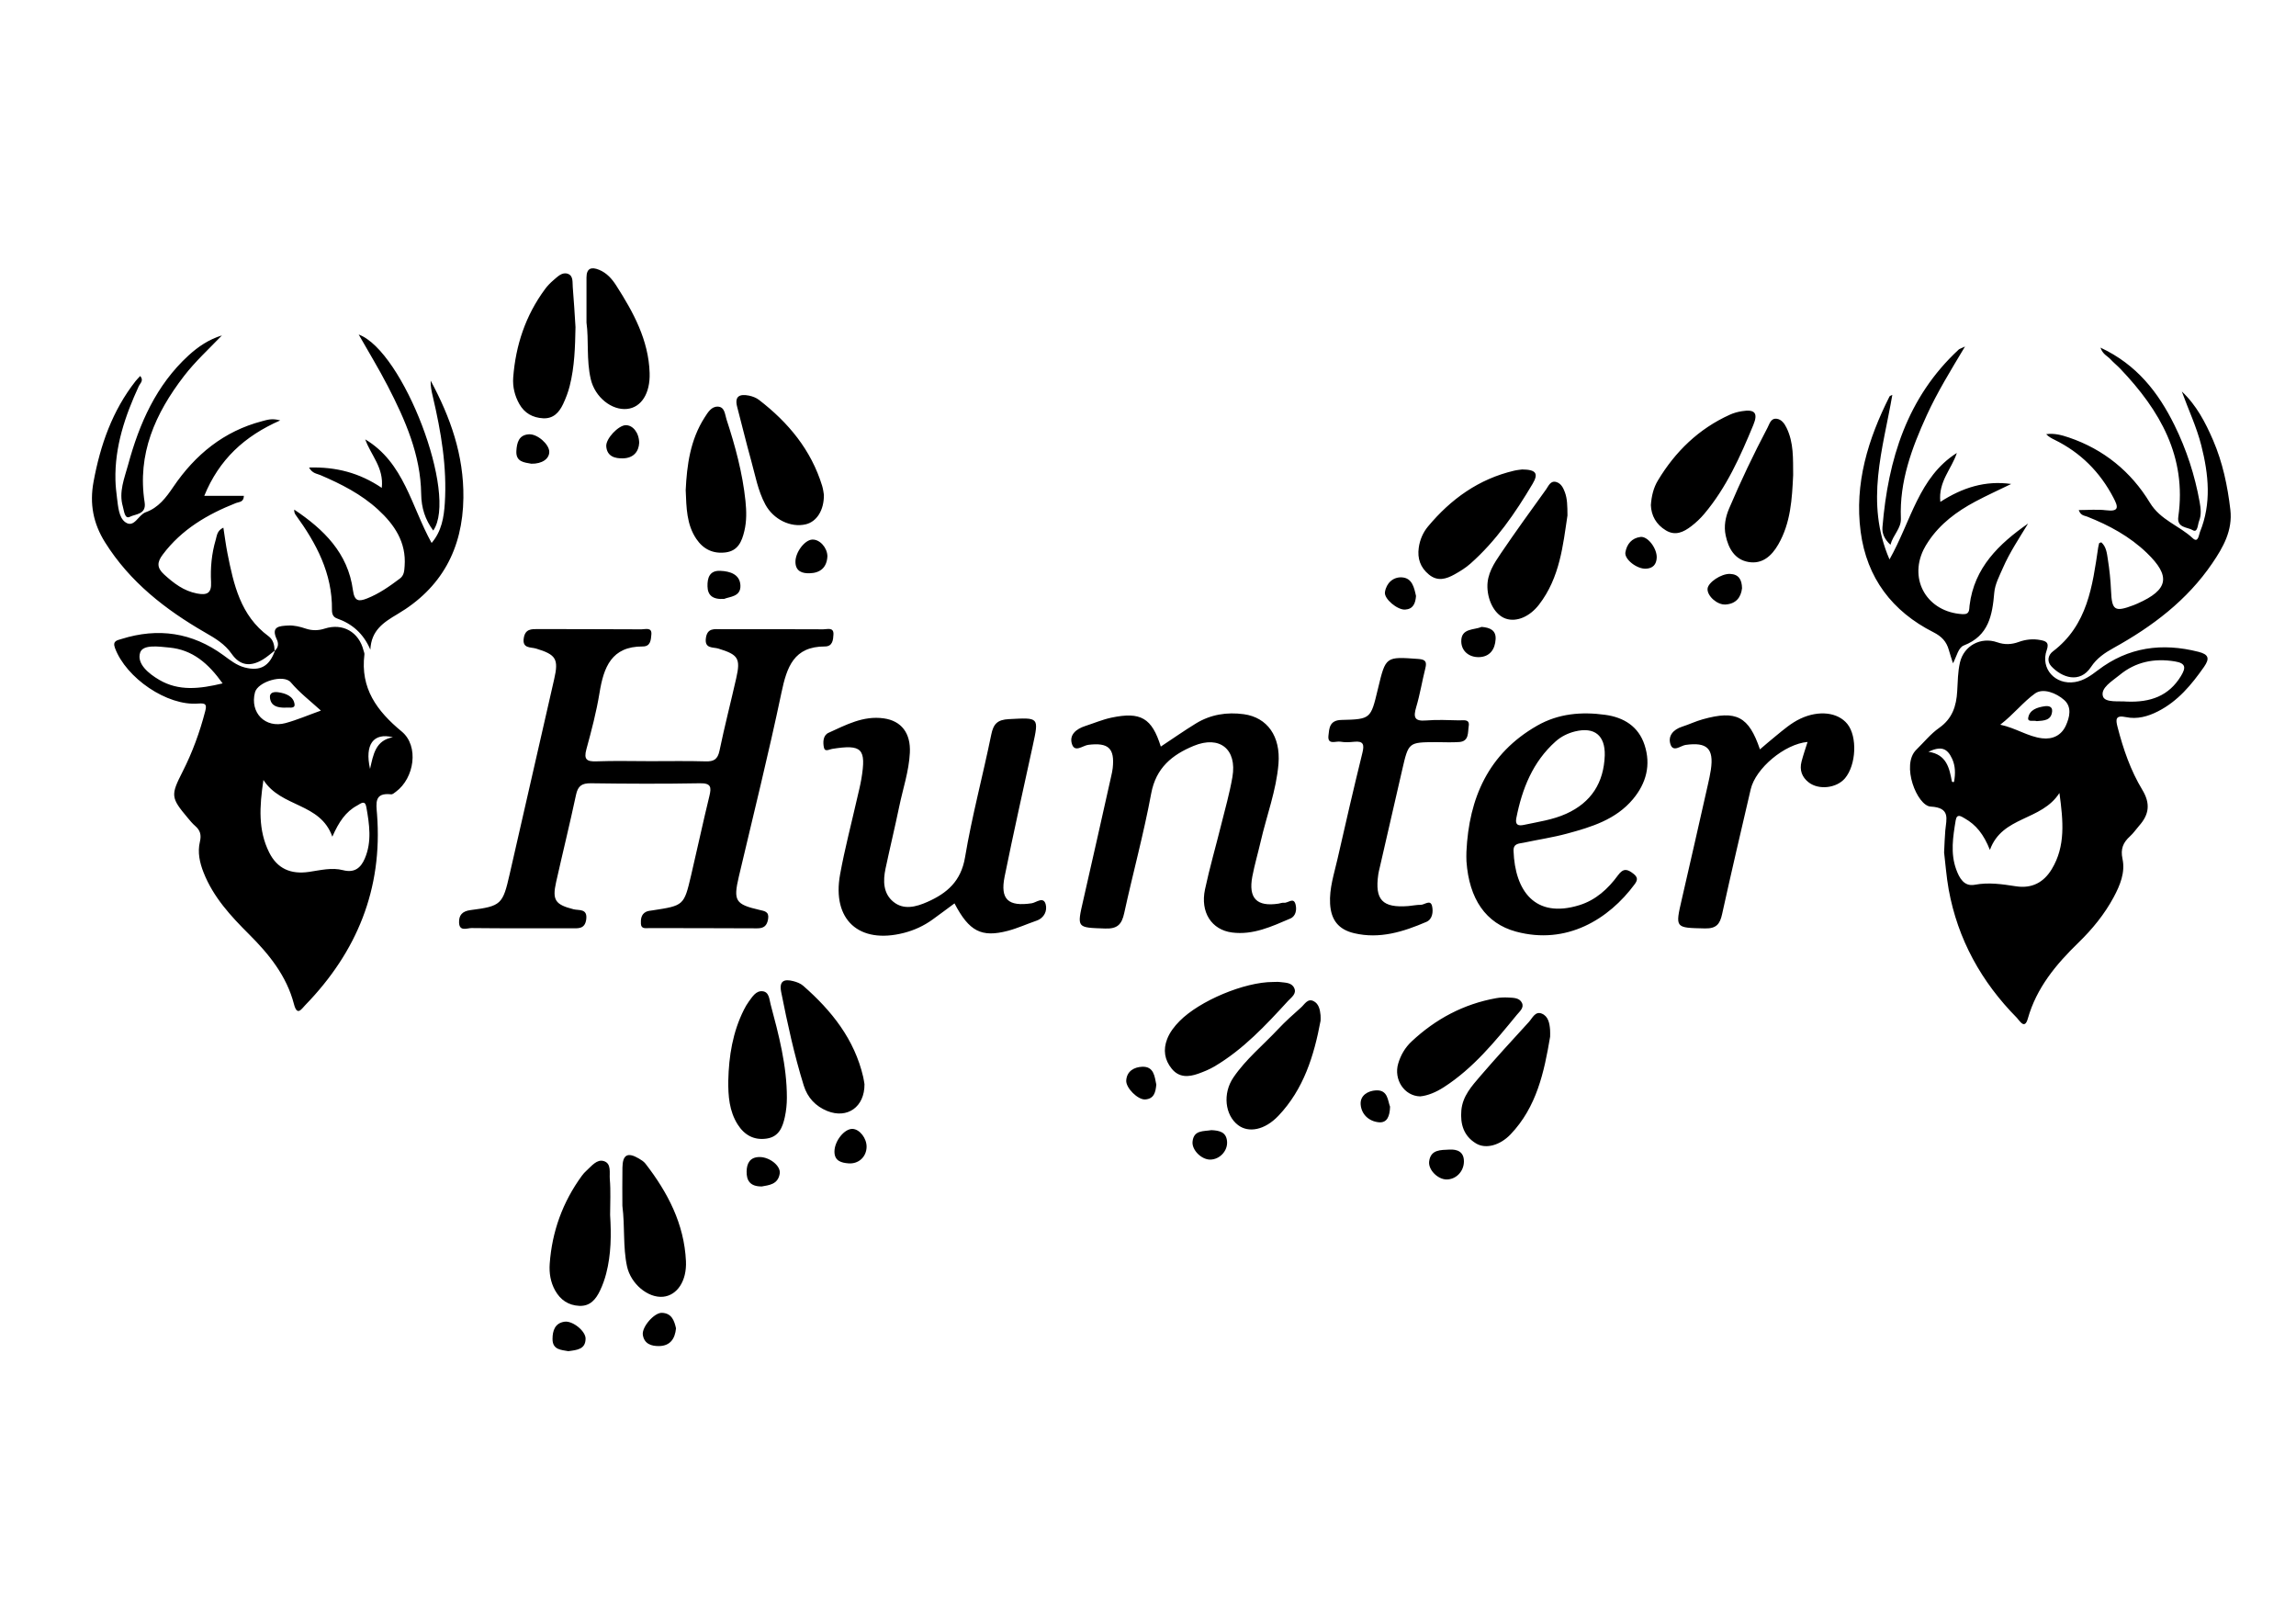 <?xml version="1.0" encoding="utf-8"?>
<!-- Generator: Adobe Illustrator 16.0.0, SVG Export Plug-In . SVG Version: 6.00 Build 0)  -->
<!DOCTYPE svg PUBLIC "-//W3C//DTD SVG 1.1//EN" "http://www.w3.org/Graphics/SVG/1.1/DTD/svg11.dtd">
<svg version="1.1" id="Layer_1" xmlns="http://www.w3.org/2000/svg" xmlns:xlink="http://www.w3.org/1999/xlink" x="0px" y="0px"
	 width="841.89px" height="595.28px" viewBox="0 0 841.89 595.28" enable-background="new 0 0 841.89 595.28" xml:space="preserve">
<path d="M147.305,268.191c-9.149-7.551-15.214-15.871-13.681-28.27c0.059-0.465-0.212-0.983-0.332-1.468
	c-1.69-6.753-7.602-10.129-14.224-7.999c-2.364,0.769-4.671,0.769-6.933,0.013c-2.112-0.704-4.214-1.247-6.424-1.141
	c-3.198,0.171-6.514,0.266-4.192,5.15c0.618,1.272,0.63,2.852-0.677,3.993c-2.022,5.798-5.439,7.716-11.119,6.236
	c-3.019-0.79-5.361-2.706-7.816-4.499c-11.419-8.345-23.924-10.156-37.358-5.944c-1.566,0.491-3.372,0.663-2.39,3.304
	c4.059,11,19.142,21.323,30.525,20.369c2.867-0.237,3.179,0.426,2.549,2.853c-1.992,7.684-4.712,15.102-8.308,22.174
	c-4.372,8.591-4.32,9.476,1.918,16.891c0.861,1.035,1.724,2.087,2.733,2.958c1.843,1.596,2.315,3.279,1.725,5.776
	c-0.924,3.846-0.086,7.678,1.373,11.355c3.563,9.002,9.924,15.882,16.646,22.584c7.326,7.296,13.792,15.285,16.461,25.579
	c1.173,4.554,2.719,1.874,4.152,0.388c18.934-19.502,28.423-42.597,26.314-69.995c-0.32-4.043-1.063-8,5.168-7.285
	c0.536,0.062,1.192-0.535,1.724-0.926C151.963,285.282,153.713,273.486,147.305,268.191z M58.361,249.228
	c-3.828-2.241-8.301-5.872-6.975-9.97c1.016-3.111,6.854-2.21,10.662-1.858c8.541,0.791,14.352,5.806,19.579,13.143
	C73.208,252.56,65.552,253.468,58.361,249.228z M93.484,253.86c1.008-3.941,10.53-6.814,13.156-3.689
	c3.158,3.748,7.001,6.688,11.029,10.344c-4.719,1.69-8.752,3.429-12.945,4.576C97.267,267.123,91.566,261.303,93.484,253.86z
	 M133.762,314.751c-1.453,3.414-3.76,5.346-7.94,4.275c-4.167-1.083-8.374,0.02-12.527,0.625c-6.699,0.978-11.624-1.186-14.596-7.13
	c-4.061-8.151-3.584-16.743-2.103-26.576c6.554,10.219,20.818,8.243,25.265,20.8c2.342-5.309,4.863-9.161,9.114-11.432
	c1.216-0.65,2.86-2.215,3.352,0.559C135.441,302.185,136.417,308.571,133.762,314.751z M135.688,281.885
	c-2.011-8.879,1.207-13.389,8.378-11.597C137.685,271.415,136.881,276.616,135.688,281.885z M806.141,238.971
	c-13.361-3.395-25.744-1.764-36.889,6.742c-2.561,1.951-5.123,3.809-8.439,4.338c-7.168,1.155-12.74-4.91-10.322-11.71
	c1.035-2.912-0.438-3.323-2.322-3.687c-2.684-0.514-5.363-0.247-7.963,0.703c-2.602,0.947-5.137,1.075-7.869,0.12
	c-5.986-2.104-12.223,1.2-13.666,7.41c-0.795,3.409-0.795,7.012-1.012,10.537c-0.301,5.439-1.801,10.043-6.607,13.427
	c-3.133,2.204-5.611,5.308-8.387,8.015c-5.703,5.561,0.293,20.566,5.254,20.839c7.379,0.399,5.762,4.533,5.375,8.778
	c-0.211,2.348-0.262,4.711-0.438,8.048c0.48,3.909,0.824,8.789,1.684,13.593c3.336,18.297,11.982,33.852,24.988,47.017
	c0.982,0.991,2.854,4.509,4.02,0.327c3.199-11.33,10.354-19.902,18.525-27.837c5.123-4.971,9.582-10.416,12.963-16.7
	c2.352-4.374,4.289-9.096,3.24-14.019c-0.801-3.716,0.24-6.035,2.771-8.333c1.25-1.125,2.191-2.561,3.305-3.819
	c3.672-4.13,4.262-8.123,1.166-13.23c-4.27-7.059-6.98-14.927-9.049-22.963c-0.744-2.852-0.795-4.466,3.08-3.657
	c4.074,0.856,8.027-0.225,11.73-2.116c7.299-3.722,12.313-9.758,16.902-16.327C810.359,241.334,809.799,239.907,806.141,238.971z
	 M707.1,275.607c4.629-2.135,6.871-1.378,8.691,2.549c1.232,2.681,1.232,5.486,0.742,8.32c-0.027,0.121-0.188,0.292-0.281,0.292
	c-0.146,0-0.293-0.133-0.541-0.254C714.795,281.587,713.787,276.59,707.1,275.607z M752.334,318.641
	c-2.922,4.828-7.234,7.218-13.207,6.277c-4.975-0.771-9.938-1.514-15.074-0.544c-3.924,0.728-5.623-2.55-6.752-5.612
	c-2.164-5.922-1.195-11.991-0.197-17.996c0.438-2.654,2.033-1.464,3.33-0.726c4.115,2.331,6.941,5.792,9.221,11.555
	c4.525-12.525,18.832-10.496,25.492-20.873C756.553,301.073,757.428,310.208,752.334,318.641z M757.492,266.027
	c-1.619,3.545-4.787,5.11-8.699,4.645c-5.217-0.623-9.543-3.741-15.342-4.987c4.975-3.849,8.438-8.374,12.764-11.458
	c2.92-2.063,7.764-0.193,10.695,2.421C759.777,259.208,758.898,262.949,757.492,266.027z M799.703,247.85
	c-4.445,7.311-11.186,9.712-19.852,9.362c-2.746-0.279-7.957,0.51-8.744-1.893c-0.992-3.104,3.385-5.61,6.039-7.802
	c5.916-4.896,12.75-6.269,20.326-5.034C801.627,243.158,801.508,244.864,799.703,247.85z M209.333,340.321
	c-12.136,0-24.277,0.06-36.414-0.079c-1.618-0.011-4.484,1.404-4.589-2.023c-0.087-2.648,1.121-4.156,4.167-4.558
	c11.324-1.449,11.856-2.098,14.392-13.223c5.427-23.805,10.852-47.604,16.307-71.408c1.712-7.431,0.722-9.037-6.676-11.267
	c-1.937-0.576-5.133,0.055-4.45-3.915c0.564-3.29,2.753-3.224,5.222-3.224c12.645,0.054,25.283,0.014,37.923,0.099
	c1.406,0.008,3.916-0.908,3.621,1.959c-0.179,1.844-0.237,4.353-3.17,4.325c-11.458-0.052-14.304,7.616-15.837,17.012
	c-1.133,6.965-2.947,13.839-4.811,20.659c-1.028,3.77,0.12,4.578,3.722,4.446c6.563-0.251,13.145-0.066,19.712-0.066
	c6.747,0.012,13.496-0.133,20.229,0.073c3.052,0.099,4.479-0.718,5.143-3.908c1.844-8.905,4.127-17.714,6.137-26.593
	c1.657-7.278,0.703-8.63-6.568-10.853c-1.913-0.585-5.117,0.132-4.56-3.849c0.525-3.782,3.132-3.265,5.627-3.257
	c12.472,0.006,24.945-0.026,37.42,0.046c1.425,0.012,3.88-0.903,3.727,1.898c-0.098,1.877-0.266,4.391-3.119,4.391
	c-11.412-0.013-13.965,7.51-15.948,16.933c-4.745,22.584-10.344,44.976-15.625,67.433c-2.069,8.849-1.307,10.177,7.544,12.209
	c1.931,0.451,3.643,0.625,3.179,3.386c-0.411,2.441-1.554,3.396-4.053,3.376c-13.146-0.09-26.295-0.042-39.445-0.09
	c-1.234,0-3.031,0.438-3.132-1.541c-0.084-1.656,0.062-3.486,1.832-4.402c0.717-0.373,1.613-0.438,2.441-0.556
	c11.459-1.758,11.513-1.744,14.132-12.858c2.275-9.673,4.345-19.395,6.702-29.054c0.802-3.297,0.597-4.755-3.497-4.68
	c-13.309,0.245-26.626,0.188-39.94,0c-3.297-0.038-4.757,0.931-5.46,4.209c-2.283,10.709-4.91,21.338-7.306,32.02
	c-1.486,6.628-0.303,8.252,6.384,9.963c1.971,0.504,5.162-0.355,4.664,3.665C214.487,340.771,211.854,340.33,209.333,340.321z
	 M422.111,290.936c-2.728,14.715-6.701,29.205-9.894,43.84c-0.896,4.121-2.479,5.796-6.992,5.636
	c-10.45-0.368-10.389-0.081-7.995-10.499c3.464-15.102,6.82-30.221,10.218-45.333c0.225-0.984,0.45-1.979,0.558-2.974
	c0.789-7.311-1.6-9.448-8.984-8.531c-1.981,0.238-4.949,3.012-5.983-0.36c-1.042-3.382,1.66-5.5,4.858-6.534
	c3.196-1.035,6.327-2.375,9.598-3.071c10.815-2.284,14.868,0.131,18.147,10.596c4.498-2.973,8.621-5.872,12.908-8.494
	c5.379-3.282,11.354-4.217,17.523-3.376c8.662,1.194,13.535,8.147,12.717,18.187c-0.801,9.804-4.355,19.006-6.537,28.522
	c-0.984,4.259-2.229,8.479-3.049,12.763c-1.514,8.028,1.619,11.192,9.609,9.979c0.664-0.107,1.35-0.403,1.98-0.319
	c1.443,0.192,3.471-2.136,4.223,0.479c0.531,1.862,0.244,4.396-1.891,5.306c-6.801,2.907-13.633,6.117-21.342,5.12
	c-7.535-0.968-11.721-7.441-9.934-15.814c1.682-7.893,3.947-15.672,5.889-23.512c1.463-5.878,3.133-11.715,4.162-17.676
	c1.754-10.203-4.67-15.364-14.197-11.423C429.809,276.71,423.863,281.479,422.111,290.936z M383.424,331.513
	c0.63,2.323-0.438,5.014-3.398,6.038c-3.497,1.203-6.898,2.762-10.46,3.702c-9.741,2.557-14.214,0.183-19.572-10.061
	c-2.708,2.004-5.38,4.006-8.094,5.963c-3.179,2.29-6.709,3.9-10.483,4.868c-16.427,4.204-26.407-4.811-23.374-21.46
	c1.712-9.435,4.178-18.728,6.295-28.091c0.524-2.295,1.122-4.589,1.507-6.908c1.851-11.136,0.245-12.762-10.742-11.002
	c-1.049,0.164-2.615,1.22-2.986-0.478c-0.412-1.952-0.35-4.498,1.693-5.427c6.407-2.913,12.764-6.345,20.221-5.296
	c6.468,0.896,9.947,5.388,9.593,12.593c-0.331,6.782-2.553,13.214-3.913,19.808c-1.573,7.581-3.405,15.119-5.011,22.695
	c-0.948,4.467-0.867,9.102,2.881,12.157c3.807,3.113,8.384,1.854,12.46,0.047c7.191-3.175,12.338-7.563,13.813-16.348
	c2.528-15.101,6.542-29.939,9.606-44.953c0.808-3.981,2.268-5.507,6.482-5.718c11.074-0.572,11.041-0.816,8.739,9.791
	c-3.471,15.959-7.06,31.898-10.304,47.908c-1.711,8.445,1.348,11.098,9.938,9.813C379.927,330.916,382.602,328.507,383.424,331.513z
	 M588.602,262.067c-8.705-1.202-17.193-0.484-24.996,3.988c-17.848,10.217-24.973,26.488-25.902,46.188
	c0,1.182-0.068,2.361,0.014,3.538c0.969,13.795,7.096,22.763,18.162,25.758c18.525,5.014,34.051-4.517,43.564-17.431
	c1.1-1.513,1.1-2.511-0.49-3.771c-2.229-1.75-3.699-2.148-5.695,0.574c-3.619,4.961-8.145,9.086-14.17,10.942
	c-16.279,5.023-23.59-5.304-24.107-19.888c-0.107-2.821,2.027-2.662,3.738-3.023c5.27-1.125,10.631-1.914,15.818-3.313
	c8.986-2.421,17.957-5.139,24.244-12.665c4.857-5.804,6.635-12.529,4.244-19.84C600.797,266.307,595.412,263.003,588.602,262.067z
	 M574.311,298.328c-4.947,2.24-10.295,2.962-15.535,4.091c-2.059,0.442-3.277,0.018-2.773-2.502
	c2.119-10.75,6.01-20.606,14.422-28.109c2.02-1.799,4.475-3.006,7.113-3.657c7.123-1.745,11.064,1.474,10.891,8.771
	C588.084,286.947,583.51,294.161,574.311,298.328z M100.695,238.554c-1.413,1.086-2.753,2.289-4.266,3.206
	c-4.611,2.798-8.446,2.307-11.478-2.046c-2.535-3.636-5.978-5.658-9.673-7.788c-14.59-8.406-27.652-18.551-36.769-33.119
	c-4.327-6.92-5.705-14.084-4.207-22.186c2.487-13.462,6.874-26.022,15.407-36.902c0.496-0.63,1.08-1.195,1.709-1.879
	c1.401,1.667-0.033,2.669-0.503,3.682c-5.048,10.961-8.884,22.212-8.585,34.487c0.054,2.182,0.298,4.367,0.571,6.528
	c0.411,3.198,0.664,7.18,3.023,8.891c3.286,2.361,4.75-2.667,7.5-3.636c4.644-1.632,7.435-5.321,10.149-9.328
	c8.002-11.77,18.499-20.394,32.563-24.059c1.759-0.449,3.523-1.147,6.622-0.277c-13.163,5.772-22.413,14.357-27.858,27.653
	c5.279,0,9.878,0,14.527,0c-0.059,2.4-1.75,2.182-2.871,2.627c-10.49,4.141-19.964,9.678-26.896,18.929
	c-2.104,2.792-2.178,4.816,0.524,7.278c3.548,3.231,7.165,6.024,12.042,6.965c3.607,0.691,5.388-0.014,5.167-4.167
	c-0.271-5.22,0.207-10.443,1.707-15.51c0.45-1.526,0.45-3.345,2.806-4.458c0.51,3.25,0.896,6.323,1.493,9.347
	c2.276,11.485,4.77,22.878,15.041,30.434C100.211,234.527,100.622,236.498,100.695,238.554z M100.855,238.434
	c-0.007,0.008-0.007,0.019-0.014,0.034c-0.045,0.04-0.078,0.08-0.125,0.119c-0.007,0.008-0.021,0.013-0.021,0.013
	c0-0.013,0-0.026,0-0.045C100.75,238.515,100.796,238.468,100.855,238.434z M496.523,342.126c-5.721-1.354-8.463-4.83-8.811-10.787
	c-0.324-5.654,1.486-10.986,2.709-16.386c2.951-12.977,5.936-25.943,9.121-38.866c0.752-3.067,0.492-4.505-3.039-4.141
	c-1.666,0.178-3.4,0.251-5.033-0.033c-1.641-0.286-4.764,1.347-4.357-2.25c0.293-2.613,0.338-5.611,4.73-5.719
	c10.793-0.238,10.781-0.456,13.338-11.106c0.041-0.158,0.074-0.325,0.121-0.492c2.809-11.716,2.799-11.636,14.791-10.761
	c2.615,0.186,3.146,1.022,2.551,3.41c-1.197,4.738-1.967,9.595-3.359,14.259c-1.086,3.676-0.676,5.247,3.621,4.882
	c4.021-0.339,8.094-0.125,12.129-0.041c1.514,0.041,3.971-0.63,3.504,2.131c-0.371,2.229,0.213,5.533-3.438,5.81
	c-2.855,0.214-5.734,0.041-8.6,0.041c-10.016,0.054-10.016,0.054-12.324,10.045c-2.75,11.981-5.512,23.965-8.26,35.947
	c-0.191,0.824-0.418,1.648-0.529,2.474c-1.355,9.364,1.5,12.374,11.018,11.633c1.51-0.12,3.025-0.472,4.523-0.452
	c1.445,0.026,3.609-2.137,4.191,0.516c0.438,1.978,0.188,4.76-2.121,5.747C514.559,341.61,505.871,344.341,496.523,342.126z
	 M817.818,186.849c0.889,7.609-2.629,13.802-6.635,19.667c-9.209,13.542-21.949,23.155-36.094,30.984
	c-3.332,1.843-6.25,3.808-8.359,7.012c-4.123,6.25-10.734,3.875-14.572-0.259c-1.725-1.85-1.113-4.139,0.561-5.413
	c12.75-9.646,14.541-23.99,16.652-38.214c0.076-0.492,0.197-0.983,0.332-1.475c0.041-0.085,0.268-0.12,0.785-0.331
	c1.814,1.559,2.068,3.98,2.398,6.169c0.611,3.81,1.01,7.683,1.18,11.544c0.307,7.267,1.316,7.97,8.348,5.303
	c0.479-0.174,0.941-0.379,1.391-0.585c11.35-5.035,12.248-10.004,3.389-18.544c-6.303-6.062-13.814-10.123-21.871-13.307
	c-1.033-0.404-2.375-0.331-3.09-2.403c3.49,0,6.791-0.317,10.004,0.073c4.99,0.625,4.43-1.333,2.709-4.605
	c-4.924-9.426-12.049-16.552-21.605-21.243c-1.049-0.511-2.084-1.049-3.053-2.037c2.871-0.437,5.615,0.292,8.311,1.206
	c12.787,4.342,22.811,12.527,29.709,23.899c3.898,6.422,10.76,8.374,15.723,13.032c2.018,1.896,2.229-1.274,2.629-2.257
	c4.299-10.488,3.197-21.112,0.504-31.752c-1.727-6.821-4.75-13.164-7.141-19.793c5.361,5.019,8.641,11.339,11.48,17.909
	C814.992,169.54,816.793,178.093,817.818,186.849z M677.4,265.444c3.701,4.619,3.238,14.993-0.889,19.894
	c-3.053,3.608-9.566,4.389-13.295,1.509c-2.494-1.93-3.439-4.545-2.639-7.616c0.619-2.401,1.441-4.758,2.215-7.22
	c-8.398,0.731-19.059,9.653-20.85,17.361c-3.555,15.243-7.123,30.489-10.492,45.774c-0.799,3.664-2.125,5.31-6.264,5.231
	c-11.014-0.252-10.973-0.016-8.465-10.884c3.221-13.931,6.367-27.895,9.527-41.843c0.41-1.816,0.809-3.617,1.086-5.448
	c1.152-7.817-1.418-10.192-9.25-9.103c-1.814,0.244-4.576,2.892-5.582-0.28c-0.959-3.025,1.057-5.373,4.27-6.395
	c2.564-0.822,5.004-2.002,7.592-2.72c12.311-3.438,16.879-1.063,20.965,11.026c2.002-1.686,3.861-3.329,5.799-4.884
	c2.863-2.335,5.652-4.776,9.049-6.375C666.902,260.309,673.91,261.092,677.4,265.444z M169.915,182.512
	c-0.23,18.828-8.12,33.165-24.175,42.635c-5.256,3.104-9.595,6.01-9.938,13.016c-2.516-5.851-6.609-9.46-12.201-11.424
	c-1.52-0.532-1.897-1.737-1.879-3.212c0.148-13.322-5.731-24.354-13.295-34.746c-0.365-0.51-0.603-1.119-0.536-1.95
	c10.774,7.206,19.71,15.89,21.521,29.531c0.552,4.153,2.151,4.233,5.182,3.038c4.433-1.751,8.279-4.47,12.056-7.311
	c1.552-1.173,1.591-2.866,1.716-4.538c0.658-8.744-3.701-15.179-9.733-20.72c-6.163-5.659-13.528-9.393-21.149-12.653
	c-1.315-0.557-2.939-0.583-4.167-2.772c9.839-0.299,18.476,1.917,26.671,7.457c0.841-7.471-4.053-12.028-6.058-17.781
	c14.25,8.521,16.891,24.614,24.336,37.978c3.676-4.313,4.505-9.401,4.836-14.57c0.85-13.262-1.373-26.2-4.385-39.037
	c-0.458-1.926-0.882-3.864-0.804-5.92C165.146,152.948,170.108,166.881,169.915,182.512z M708.959,231.799
	c-15.131-7.649-24.457-19.915-26.699-36.841c-2.34-17.681,2.717-33.997,10.576-49.601c0.117-0.239,0.555-0.325,1.033-0.582
	c-3.371,19.737-10.139,39.316-1.033,60.32c7.947-14.09,10.703-30.174,24.689-39.036c-1.857,5.824-6.869,10.494-6.049,17.938
	c8.117-5.241,16.496-7.908,25.982-6.567c-4.408,2.156-8.891,4.173-13.215,6.481c-6.742,3.602-12.807,8.089-17.135,14.563
	c-0.65,0.982-1.283,1.991-1.791,3.04c-5.504,11.304,1.543,22.883,14.225,23.638c2.789,0.181,2.457-1.585,2.652-3.177
	c1.699-13.919,10.805-22.591,21.471-30.048c-3.289,5.406-6.754,10.582-9.246,16.287c-1.273,2.927-2.893,5.94-3.162,9.018
	c-0.713,8.313-2.025,15.849-11.145,19.393c-2.055,0.809-2.561,3.807-3.992,6.553c-0.623-1.977-1.115-3.41-1.523-4.881
	C713.732,235.218,712.006,233.346,708.959,231.799z M605.336,185.192c0.24-3.431,1.006-6.436,2.563-9.016
	c6.391-10.643,14.994-18.988,26.418-24.15c1.369-0.618,2.863-1.03,4.35-1.267c4.764-0.797,6.068,0.616,4.232,5.055
	c-4.773,11.53-9.842,22.93-18.002,32.595c-1.393,1.653-3.014,3.19-4.736,4.504c-2.775,2.125-5.813,3.65-9.303,1.545
	C607.26,192.298,605.482,189.027,605.336,185.192z M439.357,393.638c-3.527,1.247-7.004,1.478-9.684-1.796
	c-2.68-3.271-3.223-6.961-1.711-10.896c0.988-2.539,2.66-4.675,4.557-6.598c7.346-7.445,23.787-14.336,34.248-14.336
	c0.836,0,1.682-0.09,2.516,0.016c1.961,0.268,4.34,0.107,5.295,2.242c0.945,2.097-1.082,3.382-2.254,4.655
	c-8.178,8.932-16.439,17.798-27.004,24.047C443.449,392.072,441.402,392.909,439.357,393.638z M255.316,197.558
	c-3.576-5.307-3.624-11.422-3.887-17.873c0.437-9.103,1.651-18.411,6.946-26.646c1.18-1.832,2.475-4.065,4.868-3.96
	c2.549,0.12,2.568,2.911,3.146,4.663c3.205,9.766,5.89,19.667,6.96,29.938c0.376,3.687,0.463,7.39-0.425,11.045
	c-0.903,3.749-2.277,7.172-6.768,7.784C261.539,203.118,257.911,201.408,255.316,197.558z M223.714,445.414
	c0.445,7.248,0.394,14.489-1.453,21.549c-0.55,2.111-1.293,4.196-2.229,6.156c-1.498,3.151-3.568,5.8-7.589,5.631
	c-4.021-0.19-6.939-2.153-8.905-5.668c-1.698-3.067-2.208-6.404-1.971-9.782c0.856-11.856,4.778-22.635,11.798-32.258
	c0.491-0.671,1.061-1.311,1.686-1.867c1.863-1.675,3.788-4.275,6.335-3.504c2.913,0.873,2.018,4.332,2.215,6.637
	C223.98,436.644,223.714,441.036,223.714,445.414z M190.436,148.13c-1.697-2.999-2.507-6.335-2.255-9.727
	c0.9-11.835,4.538-22.755,11.642-32.376c0.889-1.215,1.966-2.329,3.113-3.303c1.526-1.289,3.17-3.092,5.294-2.337
	c2.076,0.742,1.631,3.151,1.792,4.909c0.425,4.871,0.684,9.754,1.001,14.625c-0.139,7.271-0.332,14.522-2.13,21.601
	c-0.569,2.269-1.417,4.499-2.422,6.622c-1.433,3.038-3.542,5.401-7.323,5.202C195.346,153.146,192.334,151.488,190.436,148.13z
	 M282.565,368.196c3.006,11.229,5.978,22.497,5.964,34.252c0,2.338-0.245,4.729-0.737,7.021c-0.803,3.734-2.148,7.271-6.628,7.948
	c-4.685,0.71-8.221-1.294-10.676-5.173c-3.098-4.91-3.509-10.466-3.442-16.088c0.207-9.021,1.624-17.778,5.718-25.942
	c0.532-1.051,1.115-2.083,1.811-3.033c1.302-1.745,2.604-4.001,4.997-3.781C282.06,363.639,282.086,366.418,282.565,368.196z
	 M251.521,462.354c0.344,7.321-3.271,12.554-8.36,13.052c-5.548,0.541-11.849-4.712-13.244-11.113
	c-1.545-7.135-0.729-14.457-1.705-22.214c0-4.311-0.073-9.202,0.021-14.08c0.092-4.718,1.938-5.672,6.064-3.244
	c0.861,0.502,1.771,1.085,2.376,1.856C244.852,437.175,250.884,448.707,251.521,462.354z M568.379,377.554
	c0.066,0.838,0.016,1.68,0.016,2.521c-2.18,12.994-4.947,25.771-14.477,35.771c-3.875,4.063-9.105,5.512-12.676,3.367
	c-4.547-2.728-5.836-7.097-5.398-12.148c0.465-5.225,3.826-8.901,6.965-12.571c5.813-6.748,11.822-13.31,17.836-19.87
	c1.26-1.4,2.283-3.981,4.674-3.027C567.715,372.555,568.195,375.127,568.379,377.554z M520.225,200.804
	c0.4-2.888,1.553-5.594,3.387-7.784c8.387-10.057,18.602-17.409,31.553-20.453c1.143-0.273,2.322-0.365,2.986-0.459
	c5.084,0.055,6.076,1.461,3.824,5.261c-6.359,10.716-13.391,20.947-22.814,29.278c-1.734,1.541-3.768,2.793-5.809,3.93
	c-3.053,1.697-6.186,2.692-9.381,0.079C520.799,208.061,519.67,204.737,520.225,200.804z M270.31,149.193
	c-1.086-4.087,1.063-4.805,4.341-4.153c1.279,0.263,2.638,0.783,3.661,1.571c10.749,8.274,19.115,18.333,23.162,31.536
	c0.383,1.279,0.518,2.634,0.63,3.25c0.065,5.733-2.68,9.885-6.668,10.829c-5.527,1.3-11.85-1.799-14.796-7.26
	c-2.753-5.096-3.715-10.782-5.247-16.267C273.581,162.236,272.036,155.694,270.31,149.193z M484.215,372.191
	c0.066,0.67,0.01,1.342,0.01,2.015c-2.398,12.848-6.205,25.139-15.482,34.882c-4.965,5.213-10.893,6.364-14.795,3.378
	c-4.781-3.67-5.691-11.543-1.703-17.426c4.563-6.72,10.896-11.854,16.402-17.734c2.645-2.813,5.541-5.404,8.43-7.963
	c1.297-1.143,2.379-3.385,4.541-2.337C483.566,367.96,484.018,370.123,484.215,372.191z M303.325,407.307
	c-4.272-1.731-7.227-4.896-8.606-9.322c-3.497-11.244-5.978-22.744-8.28-34.291c-0.816-4.118,1.103-4.848,4.446-3.992
	c1.273,0.326,2.653,0.844,3.622,1.694c10.423,9.129,18.828,19.617,22.026,33.503c0.22,0.984,0.346,1.99,0.452,2.573
	C317.058,405.834,310.694,410.278,303.325,407.307z M215.052,118.275c0-6.079,0-11.298,0-16.519c0.005-3.424,1.77-4.009,4.63-2.841
	c2.786,1.141,4.709,3.318,6.25,5.719c6.309,9.839,11.896,20.023,12.272,32.112c0.24,7.516-3.078,12.605-8.207,13.169
	c-5.666,0.625-11.823-4.273-13.369-10.874C214.964,131.935,215.945,124.598,215.052,118.275z M550.334,202.865
	c5.375-7.921,10.986-15.689,16.59-23.458c0.902-1.274,1.617-3.326,3.766-2.682c1.711,0.518,2.52,2.128,3.117,3.742
	c0.889,2.415,0.918,4.936,0.945,8.519c-1.633,10.761-2.738,22.729-10.432,32.681c-3.408,4.419-8.225,6.483-12.193,5.136
	c-3.824-1.293-6.572-6.204-6.727-11.503C545.256,210.403,547.814,206.588,550.334,202.865z M634.023,186.426
	c4.285-10.071,8.984-19.957,14.092-29.638c0.742-1.406,1.193-3.515,3.344-3.264c1.768,0.215,2.854,1.738,3.611,3.285
	c2.705,5.507,2.375,11.452,2.439,17.343c-0.412,8.771-0.887,17.516-5.439,25.424c-2.457,4.298-5.916,7.331-10.959,6.455
	c-5.047-0.87-7.355-5.008-8.348-9.733C632.049,192.9,632.67,189.617,634.023,186.426z M529.463,398.555
	c-2.865,1.851-5.93,3.142-8.742,3.398c-5.9-0.169-9.73-6.281-8.039-12.01c0.912-3.111,2.545-5.913,4.92-8.128
	c8.809-8.239,19.066-13.729,31.008-15.868c1.477-0.268,3.014-0.318,4.521-0.235c1.822,0.112,4,0.062,4.924,1.947
	c0.877,1.8-0.82,3.127-1.84,4.369C548.213,381.785,540.25,391.603,529.463,398.555z M142.151,141.47
	c-3.305-6.396-7.074-12.555-10.629-18.831c16.341,6.025,36.477,58.837,27.334,71.867c-2.954-4.021-4.346-8.239-4.418-13.434
	C154.244,166.768,148.584,153.928,142.151,141.47z M690.258,193.235c2.057-24.816,9.012-47.553,27.975-65.1
	c0.24-0.214,0.598-0.294,2.293-1.095c-5.398,9.003-10.203,16.832-14.023,25.191c-5.492,12.022-10.045,24.277-9.492,37.811
	c0.162,3.675-2.811,5.94-3.83,9.681C690.922,197.638,690.061,195.496,690.258,193.235z M46.976,170.389
	c4.113-15.12,10.283-29.184,22.133-40.053c3.564-3.264,7.51-5.917,12.26-7.365c-4.75,4.95-9.778,9.528-13.937,14.941
	c-10.509,13.667-17.17,28.531-14.398,46.264c0.696,4.479-3.432,4.253-5.374,5.274c-1.958,1.03-2.163-2.189-2.621-3.767
	C43.486,180.348,45.628,175.347,46.976,170.389z M770.191,127.444c13.299,6.191,21.219,16.428,27.135,28.422
	c4.408,8.943,7.475,18.366,9.236,28.198c0.424,2.362,0.68,4.716-0.211,6.96c-0.531,1.333-0.479,4.491-2.389,3.311
	c-1.83-1.115-5.826-0.758-5.229-4.871c3.133-22.067-6.768-39.051-21.244-54.244c-1.154-1.209-2.48-2.263-3.623-3.504
	C772.783,130.521,771.041,129.946,770.191,127.444z M317.761,420.483c-0.066,3.622-2.907,6.316-6.641,6.025
	c-2.608-0.208-5.135-0.852-5.148-4.295c0-3.907,3.702-8.512,6.692-8.338C315.266,414.031,317.815,417.338,317.761,420.483z
	 M247.879,486.979c-0.372,3.885-2.164,6.44-6.218,6.511c-2.791,0.04-5.446-0.78-5.949-4.104c-0.44-2.861,4.164-8.183,6.998-8.084
	C246.265,481.431,247.241,484.121,247.879,486.979z M303.391,203.934c-0.205,4.115-2.607,6.126-6.488,6.231
	c-2.634,0.08-5.149-0.611-5.234-4.061c-0.087-3.57,3.362-8.16,6.175-8.287C300.572,197.697,303.337,200.743,303.391,203.934z
	 M229.368,155.881c2.622-0.087,4.93,2.641,5.008,6.455c-0.164,3.23-2.062,5.573-5.857,5.7c-2.987,0.099-5.945-0.669-6.218-4.407
	C222.097,160.802,226.741,155.986,229.368,155.881z M543.289,229.831c3.023,0.251,5.295,1.205,5.121,4.47
	c-0.197,3.795-2.162,6.528-6.127,6.616c-3.561,0.072-6.387-2.158-6.467-5.699C535.699,230.228,540.49,231.036,543.289,229.831z
	 M536.785,425.919c-0.074,3.613-2.93,6.521-6.396,6.491c-3.184-0.028-6.725-3.527-6.355-6.593c0.547-4.468,4.33-4.181,7.395-4.355
	C534.293,421.293,536.855,422.205,536.785,425.919z M449.939,418.561c0.225,3.476-2.795,6.584-6.256,6.566
	c-3.16-0.028-6.707-3.519-6.404-6.581c0.424-4.326,4.033-3.724,6.914-4.219C447.041,414.477,449.693,414.933,449.939,418.561z
	 M285.91,430.225c-0.612,4.094-4.086,4.269-6.577,4.749c-4.411,0.037-5.625-2.289-5.566-5.521c0.061-2.991,1.241-5.235,4.712-5.267
	C282.159,424.156,286.326,427.396,285.91,430.225z M634.367,210.403c3.197,0.133,4.34,2.097,4.395,5.262
	c-0.387,3.388-2.254,5.712-6.025,5.956c-3.076,0.208-6.754-3.122-6.621-5.73C626.238,213.549,631.131,210.271,634.367,210.403z
	 M214.72,490.742c-0.006,3.96-3.146,4.194-6.344,4.619c-2.466-0.484-5.784-0.402-5.777-4.459c0-3.001,0.863-5.852,4.43-6.345
	C209.981,484.149,214.732,487.989,214.72,490.742z M607.484,204.392c-0.094,2.601-1.457,4.007-4.02,4.101
	c-3.316,0.12-7.904-3.478-7.469-6.005c0.518-3.018,2.348-5.235,5.531-5.633C604.184,196.523,607.564,201.001,607.484,204.392z
	 M201.403,165.627c0.019,2.594-2.627,4.444-6.556,4.383c-2.533-0.477-5.744-0.595-5.505-4.689c0.179-2.965,0.853-5.872,4.59-6.097
	C197.065,159.032,201.389,162.9,201.403,165.627z M423.988,397.617c-0.246,2.804-0.822,5.248-4.094,5.456
	c-2.659,0.165-7.078-4.2-6.933-6.928c0.212-3.541,3.013-4.934,5.858-5.056C423.113,390.925,423.373,394.64,423.988,397.617z
	 M507.824,217.104c0.502-3.345,3.01-5.6,6.174-5.435c3.854,0.207,4.545,3.802,5.221,6.829c-0.211,2.686-1.02,4.794-3.982,4.988
	C512.41,223.66,507.457,219.559,507.824,217.104z M271.493,214.569c0.237,4.248-3.977,4.148-5.945,4.99
	c-4.272,0.306-6.057-1.354-6.125-4.592c-0.073-3.104,0.742-5.851,4.671-5.691C267.676,209.421,271.271,210.543,271.493,214.569z
	 M509.701,405.735c-0.104,3.429-1.021,6.027-4.174,5.709c-3.578-0.37-6.316-2.883-6.602-6.485c-0.273-3.387,2.695-5.056,5.615-5.216
	C508.943,399.518,508.822,403.481,509.701,405.735z M99.005,255.984c-0.339-2.204,1.525-2.411,3.044-2.189
	c2.747,0.39,5.621,1.472,5.963,4.43c0.201,1.799-2.342,1.001-3.595,1.221C101.791,259.433,99.442,258.902,99.005,255.984z
	 M752.465,260.792c-0.307,3.391-3.053,3.384-5.639,3.591c-1.049-0.411-3.385,0.51-3.133-1.183c0.467-2.985,3.293-3.874,5.986-4.273
	C751.021,258.724,752.641,258.928,752.465,260.792z"/>
</svg>
